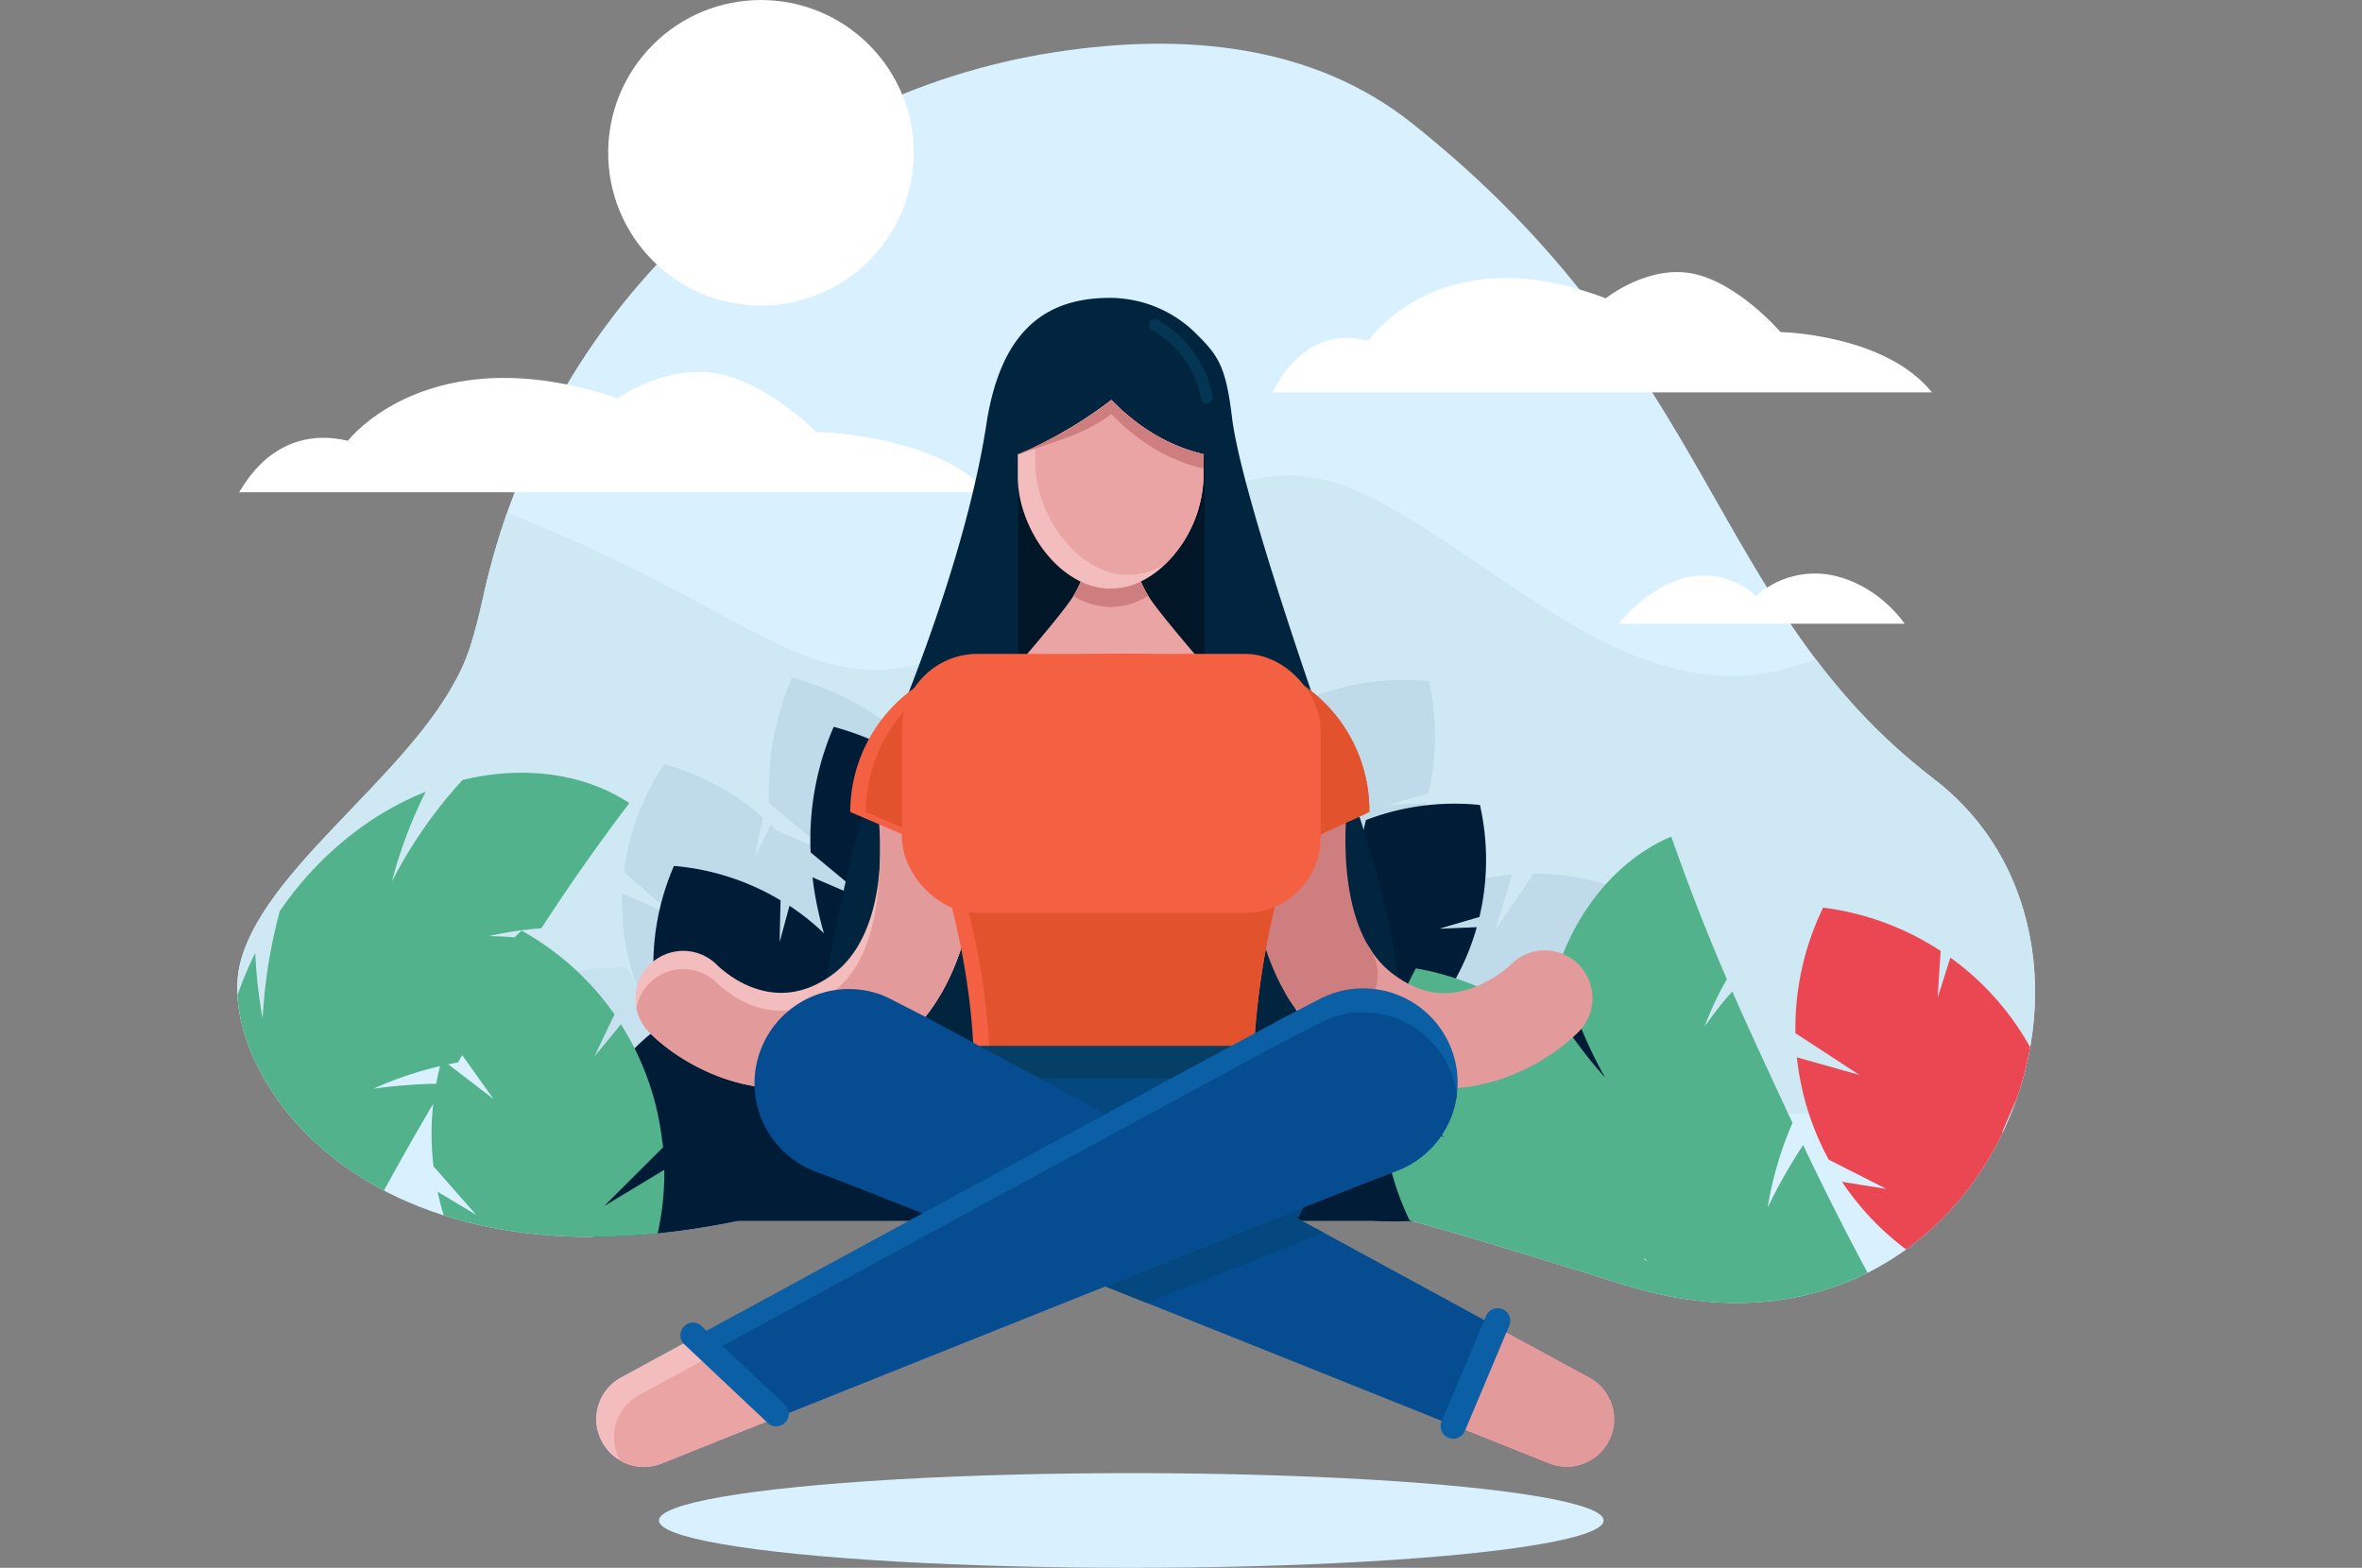 <?xml version="1.0" encoding="UTF-8"?> <svg xmlns="http://www.w3.org/2000/svg" xmlns:xlink="http://www.w3.org/1999/xlink" viewBox="0 0 584.57 388.11"><rect x="0" y="0" width="584.57" height="388.11" fill="#808080" stroke="none"/> <defs> <style>.cls-1{fill:none;}.cls-2{fill:#d9f1ff;}.cls-3{clip-path:url(#clip-path);}.cls-4{fill:#cee8f4;}.cls-5{fill:#c7e2ef;}.cls-6{fill:#bfdae8;}.cls-7{fill:#fff;}.cls-8{fill:#001c36;}.cls-9{fill:#52b28b;}.cls-10{fill:#ea4753;}.cls-11{fill:#01253f;}.cls-12{fill:#f4bdbd;}.cls-13{fill:#e29a9a;}.cls-14{fill:#ce7e7e;}.cls-15{fill:#011728;}.cls-16{fill:#eaa4a4;}.cls-17{fill:#043654;}.cls-18{fill:#f46042;}.cls-19{fill:#e2532d;}.cls-20{fill:#05487f;}.cls-21{fill:#053f66;}.cls-22{fill:#054c90;}.cls-23{fill:#0a5fa5;}</style> <clipPath id="clip-path"> <path id="_Обтравочный_контур_" data-name="&lt;Обтравочный контур&gt;" class="cls-1" d="M119.55,147.89c15.27-69.84,71.06-124.19,141.72-135,31.8-4.89,63.66-1.91,88.24,17.66C425.14,90.71,422.73,150,478.61,192.83S491.61,346,402,318.08,282.07,280.51,185.25,301.7,52.77,263.65,59.52,238.12s47.69-49.62,56.84-78C117.51,156.52,118.57,152.39,119.55,147.89Z"></path> </clipPath> </defs> <title>девушка сидит</title> <g id="Слой_2" data-name="Слой 2"> <g id="Слой_1-2" data-name="Слой 1"> <path id="_Контур_" data-name="&lt;Контур&gt;" class="cls-2" d="M119.55,147.89c15.27-69.84,71.06-124.19,141.72-135,31.8-4.89,63.66-1.91,88.24,17.66C425.14,90.71,422.73,150,478.61,192.83S491.61,346,402,318.08,282.07,280.51,185.25,301.7,52.77,263.65,59.52,238.12s47.69-49.62,56.84-78C117.51,156.52,118.57,152.39,119.55,147.89Z"></path> <g id="_Группа_обтравки_" data-name="&lt;Группа обтравки&gt;"> <g class="cls-3"> <path id="_Контур_2" data-name="&lt;Контур&gt;" class="cls-4" d="M22.91,235.47c-29.18-23-30.58-66.74-3.67-92.35,19.18-18.27,51.18-36.14,96-20,78.36,28.26,85.42,57.16,128.45,34.68s60.38-53.31,97-34,71.29,60.37,115.61,36,103.41-15.42,124,5.13-34.68,104.05-113,110.48S236.63,224,169.83,240,63.21,265.73,24.68,236.83C24.07,236.38,23.48,235.93,22.91,235.47Z"></path> </g> </g> <path id="_Контур_3" data-name="&lt;Контур&gt;" class="cls-5" d="M388.29,305.09l-12-14,7,13.9a60.45,60.45,0,0,1-26-7.77l-4.68-9.5,1.69,7.69a61.39,61.39,0,0,1-15.13-13.8A61.48,61.48,0,0,1,355,265.2l-1.45,5.89,5.65-8.62a61,61,0,0,1,23-8l-5.73,8.1L387.89,254a60.91,60.91,0,0,1,23.44,3.66l-9.6,10.71,14.55-8.65a61.27,61.27,0,0,1,22.24,17.76,61.4,61.4,0,0,1-20.07,19.13c-3.52-2-9-5.14-9-5.14l6.71,6.42a60.85,60.85,0,0,1-26.29,7.13C389.36,305.07,388.83,305.09,388.29,305.09Z"></path> <path id="_Контур_4" data-name="&lt;Контур&gt;" class="cls-5" d="M185.26,248l2.9,18.22,1.28-15.52a60.44,60.44,0,0,1,18.12,20.22l-1,10.54,2.58-7.44a61.76,61.76,0,0,1,5.69,19.67,61.52,61.52,0,0,1-22,5.71l4.31-4.27-9.32,4.4a60.58,60.58,0,0,1-23.77-5.22l9.11-3.91L159,291.77a61.05,61.05,0,0,1-18.09-15.37l13.78-4.12-16.92-.22A61.28,61.28,0,0,1,128,245.3a61.45,61.45,0,0,1,27.11-5.83c1.93,3.58,5,9.06,5,9.06l-2.37-9a60.9,60.9,0,0,1,26.14,7.64C184.34,247.46,184.8,247.73,185.26,248Z"></path> <g id="_Группа_" data-name="&lt;Группа&gt;"> <path id="_Контур_5" data-name="&lt;Контур&gt;" class="cls-6" d="M338.63,224l-18.42-1.09,14.89,4.58a60.43,60.43,0,0,1-23.64,13.36l-10.09-3.21,6.71,4.12a61.62,61.62,0,0,1-20.44,1.33,61.53,61.53,0,0,1-.83-22.75l3.24,5.12-2.3-10A60.75,60.75,0,0,1,298,193.29l1.86,9.73,1.74-14.17a60.9,60.9,0,0,1,18.89-14.36l1.06,14.34,3.85-16.47a61.41,61.41,0,0,1,28.22-3.73,61.39,61.39,0,0,1-.13,27.73c-3.91,1.12-9.92,2.91-9.92,2.91l9.28-.39a60.83,60.83,0,0,1-13.09,23.89C339.36,223.18,339,223.57,338.63,224Z"></path> <path id="_Контур_6" data-name="&lt;Контур&gt;" class="cls-6" d="M373.48,269.2l-16.8-7.63,12.25,9.62a60.58,60.58,0,0,1-26.86,4l-8.27-6.62,4.79,6.25A61.55,61.55,0,0,1,319,268.72a61.66,61.66,0,0,1,7.38-21.54l1.19,5.95,1.46-10.2a60.9,60.9,0,0,1,17.46-17l-1.76,9.76,6.7-12.6a60.89,60.89,0,0,1,22.79-6.63l-4.16,13.77,9.51-14a61.29,61.29,0,0,1,27.68,6.66,61.67,61.67,0,0,1-10.07,25.83c-4.05-.36-10.31-.85-10.31-.85l8.8,3a60.74,60.74,0,0,1-20.79,17.6C374.44,268.73,374,269,373.48,269.2Z"></path> <path id="_Контур_7" data-name="&lt;Контур&gt;" class="cls-6" d="M206.19,228.43l-9.64,15.73,11.06-11a60.57,60.57,0,0,1,.64,27.15l-7.58,7.38,6.79-4A61.65,61.65,0,0,1,199,282.4a61.47,61.47,0,0,1-20.46-10l6-.44-9.95-2.71A61,61,0,0,1,160,249.85l9.47,3-11.68-8.21A60.78,60.78,0,0,1,154,221.16L167.14,227l-12.72-11.16a61.22,61.22,0,0,1,10-26.64,61.42,61.42,0,0,1,24.4,13.17c-.85,4-2.11,10.13-2.11,10.13l4-8.37a60.85,60.85,0,0,1,14.91,22.8C205.85,227.41,206,227.91,206.19,228.43Z"></path> <path id="_Контур_8" data-name="&lt;Контур&gt;" class="cls-6" d="M245.49,211.42,238.3,229.9l9.45-13A80.9,80.9,0,0,1,253,248.12l-6.51,8.79,6.28-4.83a68.77,68.77,0,0,1-5.47,21.81,69.15,69.15,0,0,1-22.65-10.77l6.12-.73-10.64-2.75a82.62,82.62,0,0,1-18.34-21.84l10.19,3-13.36-9A84.13,84.13,0,0,1,190.81,205l14.46,6.23-14.92-12.4a70.5,70.5,0,0,1,5.7-31.08A70.55,70.55,0,0,1,223.27,182c-.2,4.61-.43,11.74-.43,11.74l2.69-9.79a83.44,83.44,0,0,1,19.15,25.74C245,210.26,245.23,210.83,245.49,211.42Z"></path> </g> <path id="_Контур_9" data-name="&lt;Контур&gt;" class="cls-7" d="M59.12,121.86c.72-.48,8.19-17.1,27-12.76,0,0,20-26.26,66.72-10.52,0,0,11.86-8.39,24.57-6.1s24.56,14.45,24.56,14.45,29.39.48,42.56,14.93Z"></path> <path id="_Контур_10" data-name="&lt;Контур&gt;" class="cls-7" d="M314.91,97.13c.63-.48,7.21-17.1,23.75-12.76,0,0,17.6-26.25,58.74-10.52,0,0,10.44-8.39,21.63-6.1S440.66,82.2,440.66,82.2s25.87.48,37.47,14.93Z"></path> <path id="_Контур_11" data-name="&lt;Контур&gt;" class="cls-8" d="M351.32,254.63l-18.42-1.1,14.88,4.59a60.49,60.49,0,0,1-23.64,13.36l-10.09-3.21,6.71,4.12a61.58,61.58,0,0,1-20.43,1.33,61.58,61.58,0,0,1-.84-22.76l3.25,5.13-2.3-10A60.7,60.7,0,0,1,310.65,224l1.86,9.74,1.73-14.17a60.9,60.9,0,0,1,18.89-14.36l1.07,14.34L338.05,203a61.38,61.38,0,0,1,28.22-3.73,61.53,61.53,0,0,1-.13,27.73c-3.91,1.12-9.93,2.91-9.93,2.91l9.28-.39a60.8,60.8,0,0,1-13.08,23.89C352.05,253.85,351.69,254.24,351.32,254.63Z"></path> <path id="_Контур_12" data-name="&lt;Контур&gt;" class="cls-8" d="M371.55,296.18l-16.8-7.63L367,298.17a60.41,60.41,0,0,1-26.86,4l-8.27-6.62,4.79,6.26a61.47,61.47,0,0,1-19.55-6.1,61.35,61.35,0,0,1,7.39-21.53l1.18,5.95,1.46-10.2a60.77,60.77,0,0,1,17.46-17l-1.76,9.76,6.71-12.61a61,61,0,0,1,22.78-6.62l-4.15,13.77,9.5-14a61.25,61.25,0,0,1,27.68,6.65,61.39,61.39,0,0,1-10.07,25.84c-4.05-.36-10.31-.85-10.31-.85l8.8,3A60.85,60.85,0,0,1,373,295.46C372.52,295.71,372,295.94,371.55,296.18Z"></path> <path id="_Контур_13" data-name="&lt;Контур&gt;" class="cls-8" d="M215,245.3l-6.62,17.22,8.88-12.79a60.45,60.45,0,0,1,5.57,26.58L216.75,285l6-5.15a61.57,61.57,0,0,1-4.93,19.88,61.74,61.74,0,0,1-21.93-6.1l5.87-1.54-10.27-.85a60.94,60.94,0,0,1-18-16.43l9.84,1.18-13-5.95a61,61,0,0,1-8-22.35l14,3.33-14.53-8.66a61.34,61.34,0,0,1,5-28,61.37,61.37,0,0,1,26.39,8.52c-.12,4.07-.24,10.34-.24,10.34l2.44-9a61,61,0,0,1,18.81,19.71Z"></path> <path id="_Контур_14" data-name="&lt;Контур&gt;" class="cls-8" d="M255.76,223.62l-7.18,18.49L258,229.06a81.17,81.17,0,0,1,5.29,31.27l-6.51,8.79,6.28-4.84a68.51,68.51,0,0,1-5.48,21.81A69.37,69.37,0,0,1,235,275.33l6.12-.74-10.64-2.75A82.12,82.12,0,0,1,212.11,250l10.19,3.05-13.36-9a84.11,84.11,0,0,1-7.85-26.87l14.46,6.23L200.62,211a70.56,70.56,0,0,1,5.71-31.08,70.62,70.62,0,0,1,27.22,14.3c-.2,4.61-.44,11.75-.44,11.75l2.7-9.8A83.68,83.68,0,0,1,255,221.89C255.24,222.47,255.5,223,255.76,223.62Z"></path> <path id="_Контур_15" data-name="&lt;Контур&gt;" class="cls-8" d="M403.64,302.22H145.44a6.5,6.5,0,0,1-6.5-6.51h0a6.5,6.5,0,0,1,6.5-6.5h258.2a6.5,6.5,0,0,1,6.5,6.5h0A6.5,6.5,0,0,1,403.64,302.22Z"></path> <ellipse id="_Контур_16" data-name="&lt;Контур&gt;" class="cls-2" cx="279.98" cy="376.39" rx="116.9" ry="11.72"></ellipse> <circle id="_Контур_17" data-name="&lt;Контур&gt;" class="cls-7" cx="188.33" cy="37.81" r="37.81" transform="translate(28.42 144.25) rotate(-45)"></circle> <path id="_Контур_18" data-name="&lt;Контур&gt;" class="cls-7" d="M434.67,147.49a21.85,21.85,0,0,1,19.19-5c11.44,2.6,17.52,11.92,17.52,11.92H400.57S417.07,133,434.67,147.49Z"></path> <g id="_Группа_обтравки_2" data-name="&lt;Группа обтравки&gt;"> <g class="cls-3"> <path id="_Контур_19" data-name="&lt;Контур&gt;" class="cls-9" d="M443.63,277.94a88.92,88.92,0,0,0-6.16,21,133.63,133.63,0,0,1,8.78-15.48c5,10.5,10.26,21,16.05,31.77q-.92,6-1.28,12.26,1.75-4,3.57-8.06c4.49,8.25,9.24,16.54,13.39,24.76-11.28,3.27-25.2,3.2-39.14-1.52,2.52-.83,5-1.72,7.42-2.69a119.64,119.64,0,0,1-16.46-1,85.39,85.39,0,0,1-36.51-34.27,124.37,124.37,0,0,0,14.54,7.48A128.56,128.56,0,0,1,388,293.94c-6.51-16-7.57-32.57-4.61-46.43a111.09,111.09,0,0,0,13.86,19.25A114.74,114.74,0,0,1,386,238.32c5.72-15.87,16.49-26.58,27.62-31.21,4.35,12.41,9,24.28,13.76,35.28a79.22,79.22,0,0,0-5.55,11.85,83.28,83.28,0,0,1,6.89-8.81c4.59,10.39,9.15,20.2,14.05,30.72Z"></path> <path id="_Контур_20" data-name="&lt;Контур&gt;" class="cls-9" d="M113.35,263a89.37,89.37,0,0,0-20.91,6.5,131.68,131.68,0,0,1,17.75-1.25c-6,10-11.83,20.18-17.57,30.95q-5.53,2.58-10.91,5.72c2.89-.51,5.79-1,8.68-1.49-4.38,8.31-8.65,16.85-13.2,24.86-9-7.58-16.62-19.21-20.41-33.43,2.09,1.64,4.2,3.2,6.35,4.69a122.74,122.74,0,0,1-8.29-14.26,85.36,85.36,0,0,1,8.33-49.37A122,122,0,0,0,65,252.16a128.16,128.16,0,0,1,4.25-26.61C79,211.27,92.17,201.21,105.35,196A111.16,111.16,0,0,0,97,218.2a115.18,115.18,0,0,1,17.46-25.11c16.38-4,31.26-1,41.28,5.72-7.92,10.49-15.26,20.9-21.76,31A80.77,80.77,0,0,0,121,231.74a82.94,82.94,0,0,1,11.15.86c-6.11,9.58-11.76,18.8-17.8,28.71C114,261.87,113.7,262.43,113.35,263Z"></path> <path id="_Контур_21" data-name="&lt;Контур&gt;" class="cls-8" d="M200.38,294.73a82.6,82.6,0,0,0-17.23,7.63,151.56,151.56,0,0,1,16.09-3.55c-2.15,7.75-4.11,15.65-5.76,23.91q-4.28,2.61-8.21,5.58c2.52-.79,5-1.57,7.58-2.34-1.24,6.37-2.3,12.88-3.78,19.07a76.14,76.14,0,0,1-30.43-19.87c2.5.81,5,1.57,7.51,2.26a134.91,134.91,0,0,1-12.58-8.53c-7.44-10.44-11.1-23-9.14-35.16a91.83,91.83,0,0,0,7.25,10.88,71.23,71.23,0,0,1-5.13-18.9c4.16-11.28,13-20.18,23.49-25.75a54.43,54.43,0,0,0-.19,16.5,56.57,56.57,0,0,1,7.66-19.89,67.91,67.91,0,0,1,40.36-2.31,250.71,250.71,0,0,0-9.65,24.57,85.77,85.77,0,0,0-11.38,3.28c3.56-.54,7.13-.91,10.67-1.09-2.4,7.5-4.51,14.68-6.74,22.4Z"></path> <path id="_Контур_22" data-name="&lt;Контур&gt;" class="cls-9" d="M164.12,284,149.5,298.58l14.9-9A67.62,67.62,0,0,1,158,319.24l-10.19,6,8.43-2.53a68.79,68.79,0,0,1-14.1,18,68.74,68.74,0,0,1-19.6-16.24l6.69,1.11-10.09-5.56a67.9,67.9,0,0,1-10.83-25l9.51,5.69-10.54-12a68,68,0,0,1,2.08-26.45l12.76,9.79L111.19,256.7a68.35,68.35,0,0,1,17.9-26.32,68.76,68.76,0,0,1,23,20.74c-2,4.1-5,10.45-5,10.45l6.58-8a68,68,0,0,1,10.2,28.7C164,282.84,164.07,283.43,164.12,284Z"></path> <path id="_Контур_23" data-name="&lt;Контур&gt;" class="cls-10" d="M503.61,261.52l-8.18,18.94,10.5-13.89a67.73,67.73,0,0,1,5,29.94l-7.23,9.38,6.89-5.48a68.71,68.71,0,0,1-6.4,22A69,69,0,0,1,480,314.58l6.63-1.45-11.44-1.42a68.12,68.12,0,0,1-19.31-19.16l10.94,1.75-14.23-7.23a68,68,0,0,1-7.88-25.33l15.48,4.36-15.84-10.34a68.46,68.46,0,0,1,6.86-31.08,68.75,68.75,0,0,1,29.09,10.73c-.32,4.53-.74,11.54-.74,11.54l3.14-9.9a68.07,68.07,0,0,1,20.11,22.87C503.06,260.45,503.34,261,503.61,261.52Z"></path> <path id="_Контур_24" data-name="&lt;Контур&gt;" class="cls-9" d="M401.06,279,392,297.5l11.15-13.38a67.61,67.61,0,0,1,3.59,30.15l-7.66,9,7.14-5.14a68.58,68.58,0,0,1-7.43,21.65A68.7,68.7,0,0,1,375,330.86l6.69-1.14-11.36-2a67.94,67.94,0,0,1-18.39-20.05L362.74,310l-13.88-7.9a68.14,68.14,0,0,1-6.67-25.67l15.25,5.08L342.1,270.43a68.55,68.55,0,0,1,8.32-30.72A68.69,68.69,0,0,1,379,251.79c-.54,4.51-1.28,11.49-1.28,11.49l3.59-9.74a68,68,0,0,1,19,23.8C400.57,277.88,400.81,278.42,401.06,279Z"></path> </g> </g> <path class="cls-11" d="M222.48,177.13c-7,8.08-22.5,76.25-18.33,81.47,12.1,15.16,117,35.81,133.28,19.56,26.33-19.81-12.31-105.71-12.31-105.71Z"></path> <path class="cls-12" d="M241.71,209.88c-.28,16.27-4.28,37.11-20.63,49.71-9.36,7.2-18.74,9.88-27.33,9.88-14.53,0-26.83-7.64-33-13.84a11.61,11.61,0,0,1-3.23-6.13,11.8,11.8,0,0,1,20-10.57c2.29,2.2,14.66,13,29,1.94,8.55-6.6,11.33-19.31,11.33-30.68v-.37a102.51,102.51,0,0,0-1.39-18.65c0-.09.06-.17,0-.25a11.84,11.84,0,0,1,23.21-4.72A111,111,0,0,1,241.71,209.88Z"></path> <path class="cls-13" d="M241.71,209.88c-.28,16.27-4.28,37.11-20.63,49.71-9.36,7.2-18.74,9.88-27.33,9.88-14.53,0-26.83-7.64-33-13.84a11.61,11.61,0,0,1-3.23-6.13,11.57,11.57,0,0,1,3.23-6.14,11.8,11.8,0,0,1,16.72,0c2.29,2.2,14.66,13,29,1.95,9.69-7.48,11.33-22.82,11.33-35.12v-.37a71.92,71.92,0,0,0-1.39-14.22,11.69,11.69,0,0,1,0-4.68,11.85,11.85,0,0,1,23.21-.29A107.94,107.94,0,0,1,241.71,209.88Z"></path> <path class="cls-13" d="M357.4,269.47c-8.6,0-18-2.67-27.33-9.89a46.55,46.55,0,0,1-10.89-12,11.82,11.82,0,1,1,19.95-12.67,22.84,22.84,0,0,0,5.36,6c6.56,5,12.91,6.2,20,3.62a29.65,29.65,0,0,0,9.24-5.57,11.82,11.82,0,1,1,16.71,16.71C384.24,261.83,371.93,269.47,357.4,269.47Z"></path> <path class="cls-14" d="M329.16,253.06a11.8,11.8,0,0,1-10-5.48c-15.47-24.37-8.05-59.88-7.72-61.38a11.81,11.81,0,0,1,23.1,5c-1.61,7.64-3.93,30.36,4.57,43.74a11.81,11.81,0,0,1-10,18.15Z"></path> <g id="_Группа_2" data-name="&lt;Группа&gt;"> <path class="cls-11" d="M305,104.09c3.14,22.46,27.26,89.19,27.26,89.19L217,190.39s21.44-47,27.26-86.3c3.53-21.23,13.6-30.35,30.35-30.35.73,0,1.45,0,2.17.08a30.22,30.22,0,0,1,19.28,8.81C301.6,88.12,303.46,90.74,305,104.09Z"></path> </g> <g id="_Группа_3" data-name="&lt;Группа&gt;"> <path class="cls-15" d="M298.17,115.16v77.92l-46.21-2V116.27c6.27-5.72,10.2-10.07,23.1-10.88a26.18,26.18,0,0,1,15.82,6.47C295.38,115.9,298.17,109,298.17,115.16Z"></path> </g> <g id="_Группа_4" data-name="&lt;Группа&gt;"> <path class="cls-16" d="M309.86,177.62,278.7,169.8h-7.53L240,177.62c2-1.31,23.24-25.8,25.64-30.09a26.49,26.49,0,0,0,3.17-7.72h12.23a25.93,25.93,0,0,0,3.15,7.68C286.6,151.79,307.87,176.3,309.86,177.62Z"></path> </g> <g id="_Группа_5" data-name="&lt;Группа&gt;"> <path class="cls-14" d="M284.2,147.49c-.36.21-.73.43-1.09.62a17.39,17.39,0,0,1-8.22,2.14,17.71,17.71,0,0,1-9.24-2.72,26.49,26.49,0,0,0,3.17-7.72h12.23A25.93,25.93,0,0,0,284.2,147.49Z"></path> </g> <g id="_Группа_6" data-name="&lt;Группа&gt;"> <g id="_Группа_7" data-name="&lt;Группа&gt;"> <path class="cls-12" d="M297.86,112.43v5.63a31.47,31.47,0,0,1-9.37,21.5,23.52,23.52,0,0,1-5.38,4,17.39,17.39,0,0,1-8.22,2.14c-12.66,0-22.93-14.88-23-27.55v-5.69c1.47-.57,2.91-1.21,4.34-1.87A107.07,107.07,0,0,0,275.05,99C282.1,106.21,289.74,110.52,297.86,112.43Z"></path> </g> <g id="_Группа_8" data-name="&lt;Группа&gt;"> <path class="cls-16" d="M297.86,112.43v5.63a31.47,31.47,0,0,1-9.37,21.5c-.34.22-.69.41-1.05.6a17.35,17.35,0,0,1-8.21,2.14c-12.66,0-22.93-14.88-23-27.55v-4.19A107.07,107.07,0,0,0,275.05,99C282.1,106.21,289.74,110.52,297.86,112.43Z"></path> </g> <g id="_Группа_9" data-name="&lt;Группа&gt;"> <path class="cls-14" d="M297.86,112.43V116c-8.12-1.92-15.76-6.22-22.81-13.49-7.22,5.45-14.8,6.82-23.12,10.12v-.17A99.46,99.46,0,0,0,275.05,99C282.1,106.21,289.74,110.52,297.86,112.43Z"></path> </g> </g> <g id="_Группа_10" data-name="&lt;Группа&gt;"> <g id="_Группа_11" data-name="&lt;Группа&gt;"> <path class="cls-17" d="M298.66,99.91a1.44,1.44,0,0,1-1.42-1.19,24.64,24.64,0,0,0-12.14-17,1.44,1.44,0,1,1,1.26-2.6,27.25,27.25,0,0,1,13.72,19.11,1.44,1.44,0,0,1-1.17,1.68Z"></path> </g> </g> <path class="cls-18" d="M338.9,200.68V201l-19.2,8.86c-6.15,17.52-12.15,49.61-8.35,73.84H239.46c4.51-22.4-1.14-53.89-8.36-73.84L210.42,201a37.75,37.75,0,0,1,34.12-37.51,326.5,326.5,0,0,1,34.8-1.61c8.52.06,17,.49,25.45,1.29A37.65,37.65,0,0,1,338.9,200.68Z"></path> <path class="cls-19" d="M338.9,200.68V201l-19.2,8.86c-6.15,17.52-12.15,49.61-8.35,73.84h-68c4.52-22.4-1.12-53.89-8.35-73.84L214.29,201a37.75,37.75,0,0,1,34.11-37.51q15.59-1.55,30.94-1.61c8.52.06,17,.49,25.45,1.29A37.65,37.65,0,0,1,338.9,200.68Z"></path> <rect class="cls-20" x="229.13" y="263.97" width="94.02" height="42.53" rx="11.37" ry="11.37"></rect> <path class="cls-21" d="M306.9,266.9H243a4,4,0,0,1-4-4h0a4,4,0,0,1,4-4H306.9a4,4,0,0,1,4,4h0A4,4,0,0,1,306.9,266.9Z"></path> <path class="cls-22" d="M398.15,357a11.83,11.83,0,0,1-14.8,5.34l-23.2-9.28L355,351c-17-6.81-39.65-15.88-62.31-24.93-2.94-1.17-5.87-2.35-8.81-3.51L238,304.23l-7.56-3C222,297.86,215,295.09,210,293.14l-6.68-2.56-2-.75a23.35,23.35,0,0,1,16.68-43.61,25.43,25.43,0,0,1,2.37,1.06L229,251.7c4.74,2.55,11.5,6.22,19.64,10.59l33.31,18.07,25.7,13.94c6.7,3.65,13.39,7.3,19.94,10.84l42.82,23.31,23,12.49A11.84,11.84,0,0,1,398.15,357Z"></path> <path class="cls-20" d="M327.58,305.14l-5,2-38.69,15.44L238,304.23c2.47-1.33,4.93-2.67,7.4-4,12.55-6.81,25.09-13.61,36.56-19.85l25.7,13.94C314.34,298,321,301.6,327.58,305.14Z"></path> <path class="cls-23" d="M360.55,271a23.32,23.32,0,0,1-12.45,17.78,21.49,21.49,0,0,1-2.36,1.05l-2,.76-6.68,2.56c-4.92,1.95-11.95,4.72-20.38,8.08-17,6.77-39.65,15.81-62.3,24.85l-63.93,25.58c-16.1,6.42-26.7,10.68-26.7,10.68a12,12,0,0,1-4.41.85,11.85,11.85,0,0,1-11-7.44,9.44,9.44,0,0,1-.46-1.46,11.81,11.81,0,0,1,5.8-13.34l16.87-9.17,68.89-37.47c21.46-11.63,42.92-23.27,59-32,8.14-4.37,14.9-8,19.64-10.59l8.55-4.42A23.35,23.35,0,0,1,360.55,271Z"></path> <path class="cls-22" d="M360.55,271a23.32,23.32,0,0,1-12.45,17.78,21.49,21.49,0,0,1-2.36,1.05l-2,.76-6.68,2.56c-4.92,1.95-11.95,4.72-20.38,8.08-17,6.77-39.65,15.81-62.3,24.85l-63.93,25.58c-16.1,6.42-26.7,10.68-26.7,10.68a12,12,0,0,1-4.41.85,11.85,11.85,0,0,1-11-7.44,9.44,9.44,0,0,1-.46-1.46,11.78,11.78,0,0,1,5.8-7.43l16.87-9.17,68.89-37.47c21.46-11.64,42.92-23.27,59-32l19.64-10.59,8.55-4.42a23.36,23.36,0,0,1,31.46,10A22.87,22.87,0,0,1,360.55,271Z"></path> <path class="cls-12" d="M190.46,351.65c-16.1,6.42-26.7,10.68-26.7,10.68a12,12,0,0,1-4.41.85,11.88,11.88,0,0,1-11-7.44,11.84,11.84,0,0,1,5.34-14.8l16.87-9.17L175,336.2Z"></path> <path class="cls-16" d="M190.46,351.65c-16.1,6.42-26.7,10.68-26.7,10.68a12,12,0,0,1-4.41.85,11.72,11.72,0,0,1-5.83-1.55,9,9,0,0,1-.72-1.46,11.84,11.84,0,0,1,5.34-14.8L175,336.2Z"></path> <path class="cls-13" d="M398.15,357a11.83,11.83,0,0,1-14.8,5.34l-23.2-9.28,10.25-24.6,23,12.49A11.84,11.84,0,0,1,398.15,357Z"></path> <rect class="cls-18" x="223.22" y="161.87" width="103.62" height="64.13" rx="18.69" ry="18.69"></rect> <path class="cls-23" d="M194.38,352.1h0a3.1,3.1,0,0,1-4.39.13l-20.62-19.44a3.1,3.1,0,0,1-.13-4.39h0a3.1,3.1,0,0,1,4.39-.13l20.62,19.44A3.1,3.1,0,0,1,194.38,352.1Z"></path> <path class="cls-23" d="M358.45,355.92h0a3.11,3.11,0,0,1-1.66-4.08l11-26.1a3.12,3.12,0,0,1,4.08-1.65h0a3.1,3.1,0,0,1,1.65,4.07l-11,26.11A3.1,3.1,0,0,1,358.45,355.92Z"></path> </g> </g> </svg> 